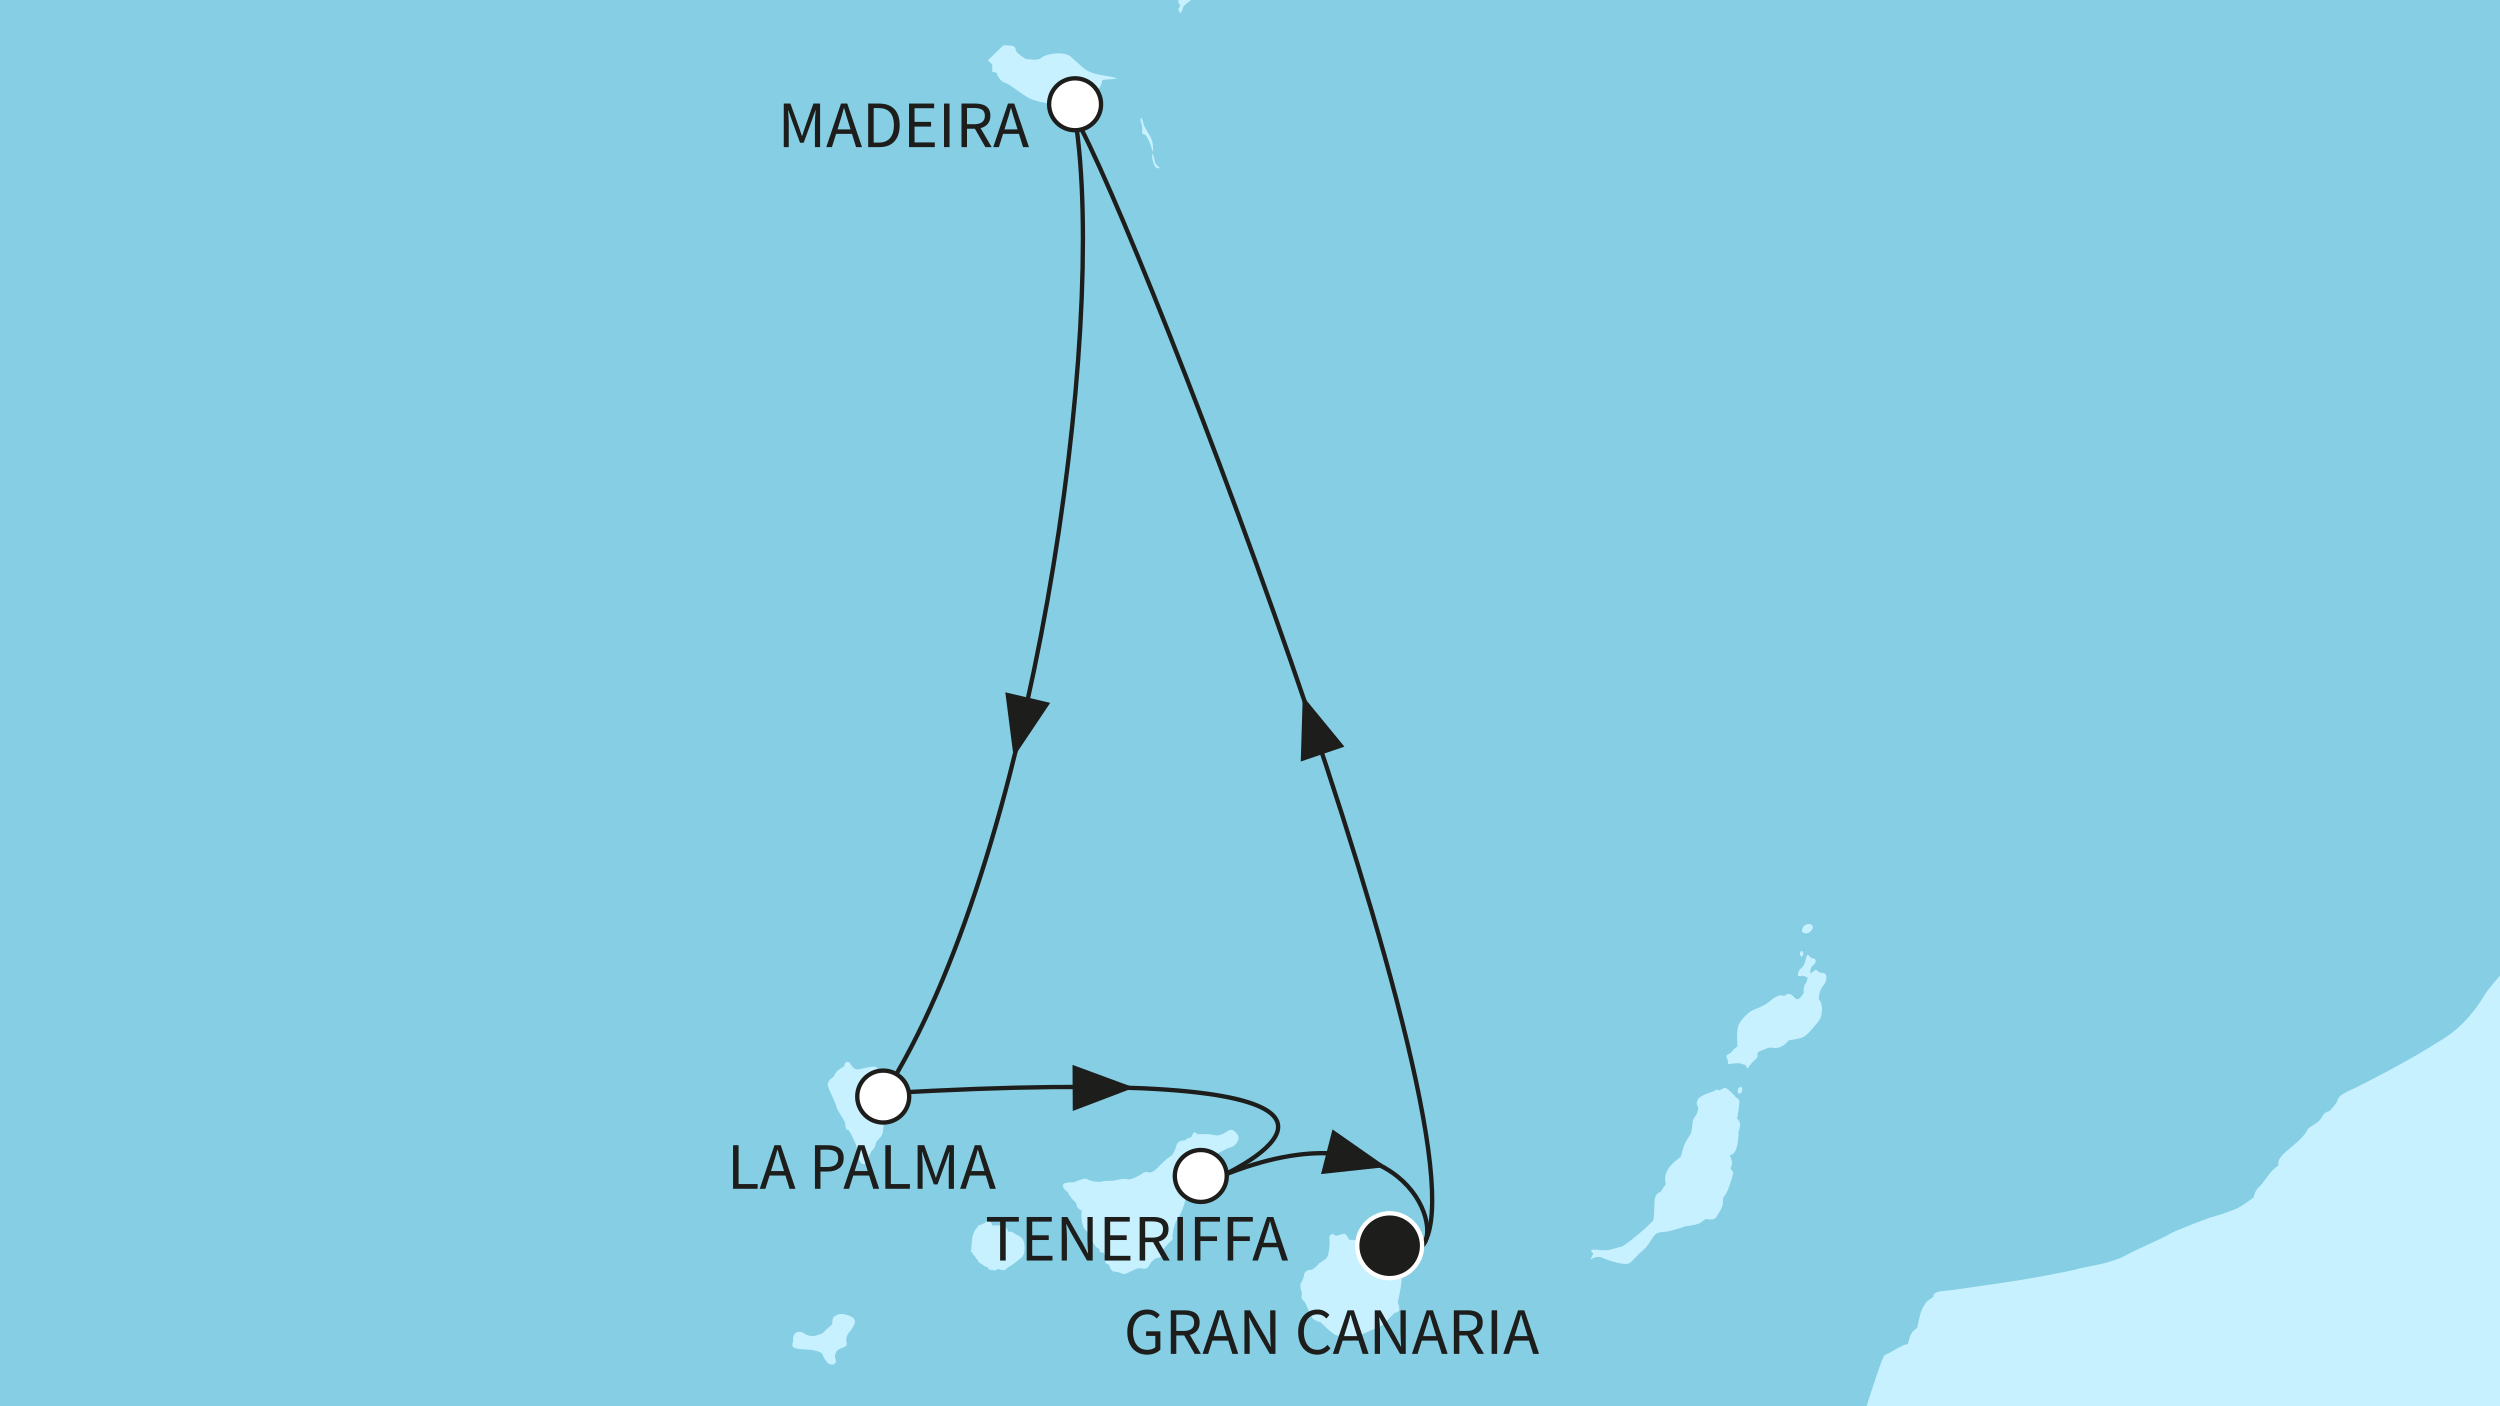 <?xml version="1.0" encoding="utf-8"?>
<!-- Generator: Adobe Illustrator 28.7.1, SVG Export Plug-In . SVG Version: 9.03 Build 54978)  -->
<svg version="1.1" id="Ebene_1" xmlns="http://www.w3.org/2000/svg" xmlns:xlink="http://www.w3.org/1999/xlink" x="0px" y="0px"
	 viewBox="0 0 640 360" style="enable-background:new 0 0 640 360;" xml:space="preserve">
<rect x="0" y="0" width="640" height="360" fill="#808080" stroke="none"/>
<style type="text/css">
	
		.st0{clip-path:url(#SVGID_00000163780565005556144600000013309352162862482827_);fill-rule:evenodd;clip-rule:evenodd;fill:#85CEE4;}
	.st1{clip-path:url(#SVGID_00000163780565005556144600000013309352162862482827_);}
	.st2{fill-rule:evenodd;clip-rule:evenodd;fill:#C7F1FF;}
	.st3{fill:#C7F1FF;}
	
		.st4{clip-path:url(#SVGID_00000163780565005556144600000013309352162862482827_);fill-rule:evenodd;clip-rule:evenodd;fill:#C7F1FF;}
	
		.st5{clip-path:url(#SVGID_00000163780565005556144600000013309352162862482827_);fill:none;stroke:#1D1D1B;stroke-width:1.114;stroke-miterlimit:10;}
	.st6{clip-path:url(#SVGID_00000163780565005556144600000013309352162862482827_);fill:#1D1D1B;}
	
		.st7{clip-path:url(#SVGID_00000163780565005556144600000013309352162862482827_);fill-rule:evenodd;clip-rule:evenodd;fill:#FFFFFF;stroke:#1D1D1B;stroke-width:1.114;stroke-miterlimit:10;}
	.st8{fill:#1D1D1B;}
	
		.st9{clip-path:url(#SVGID_00000163780565005556144600000013309352162862482827_);fill-rule:evenodd;clip-rule:evenodd;fill:#1D1D1B;stroke:#FFFFFF;stroke-width:1.114;stroke-miterlimit:10;}
</style>
<g>
	<defs>
		<rect id="SVGID_1_" width="640" height="360"/>
	</defs>
	<clipPath id="SVGID_00000063629657373476360410000007534703306860881046_">
		<use xlink:href="#SVGID_1_"  style="overflow:visible;"/>
	</clipPath>
	
		<rect x="-173.887" y="-192.842" style="clip-path:url(#SVGID_00000063629657373476360410000007534703306860881046_);fill-rule:evenodd;clip-rule:evenodd;fill:#85CEE4;" width="1147.064" height="1246.857"/>
	<g style="clip-path:url(#SVGID_00000063629657373476360410000007534703306860881046_);">
		<g>
			<path class="st2" d="M294.903,35.929c-0.327-1.067-2.128-3.605-2.214-4.345
				c-0.078-0.735-0.492-1.472-0.492-1.472c-0.568,0.655-0.076,1.145-0.076,1.145
				s0.49,1.64,0.247,2.377c-0.247,0.737,0.49,0.737,0.818,0.9
				c0.328,0.167,1.39,2.379,1.473,2.947c0.08,0.579,0.572,1.48,0.572,1.48
				S295.231,36.991,294.903,35.929z M295.643,41.336c0-0.653-0.573-2.045-0.573-2.045
				s-0.357,0.779,0.193,2.347c0.039,0.11,0.082,0.231,0.13,0.355
				c0.74,1.802,1.482,0.9,1.482,0.9S295.643,41.993,295.643,41.336z"/>
		</g>
	</g>
	<g style="clip-path:url(#SVGID_00000063629657373476360410000007534703306860881046_);">
		<g>
			<path class="st2" d="M227.786,279.67c-0.08-0.737-1.392-1.805-1.718-3.277
				c-0.33-1.48-1.31-3.36-2.302-3.36c-0.98,0-2.943,0.57-4.093,0.733
				c-1.145,0.167-1.805-1.228-2.212-1.718c-0.41-0.497-1.317-0.085-1.317,0.738
				c0,0,0,0.327-0.488,0.49c-0.49,0.165-0.98,0.657-0.98,0.657
				s-0.822,0.49-1.239,1.722c0,0-1.876,0.898-1.466,2.375
				c0.41,1.477,1.805,3.932,2.128,5.247c0.33,1.306,2.297,3.685,2.297,4.42
				c0,0.742,0.085,1.64,0.902,1.64c0.059,0.22,0.373,0.575,0.726,1.276
				c0.589,1.154,1.317,2.824,1.317,3.234c0,0.655,0,1.718,0.332,2.542
				c0.33,0.818,0.738,1.635,1.473,1.635c0.737,0,1.065-0.902,1.152-1.392
				c0.08-0.49,0.57-1.725,1.145-2.293c0.575-0.577,0.659-1.15,0.82-1.807
				c0.16-0.65,1.475-1.308,1.718-2.535c0.247-1.23,0.33-4.429,0-5.08
				c-0.321-0.657-0.408-1.067,0-2.137
				C226.394,281.715,227.868,280.405,227.786,279.67z M260.81,316.383
				c-1.39-0.659-1.47-1.232-2.783-1.067c0-0.575-0.579-1.637-1.64-1.637
				c-1.065,0-2.297,0.078-2.297,0.078s-0.325-1.145-0.98-1.225
				c-0.66-0.082-0.902,0.49-0.902,0.49l-1.067,0.49c0,0-0.82,0-0.902,0.657
				c0,0-1.147,0.9-1.392,3.112c-0.243,2.215-0.165,2.625-0.165,2.625
				s-0.492,0.408,0.252,0.818c0.158,0.655,0.651,0.822,0.651,0.822
				s0.243,0.735,0.737,0.98c0,0,0,0.82,1.067,1.067c0,0,0.49,0.74,1.557,0.82
				c0,0-0.247,0.82,1.145,0.657c0,0,0.492,0.49,0.989,0
				c0.49-0.495,1.308,0.245,1.965,0.08c0.655-0.165,1.06-0.818,1.06-0.818
				s0.334,0,1.315-0.74c0.982-0.737,1.39-1.145,2.047-1.635
				c0.657-0.497,0.822-1.482,0.822-2.462
				C262.289,318.513,262.205,317.038,260.81,316.383z M215.495,336.377
				c-0.9,0-2.292,0.49-2.375,1.557c-0.082,1.067,0.083,1.067-0.985,1.885
				c-1.063,0.818-1.475,1.56-1.887,1.642c-0.408,0.078-1.718,0.813-3.032,0.49
				c-1.305-0.33-1.227-0.657-1.963-0.902c-0.74-0.245-1.395-0.083-1.885,0.49
				c-0.495,0.572-0.33,1.969-0.33,1.969s-0.412,0.657-0.083,1.225
				c0.33,0.579,2.375,0.74,3.603,0.74c1.234,0,3.689,0.492,3.937,1.15
				c0.243,0.653,1.147,2.62,2.295,2.705c1.15,0.078,1.392-0.657,1.065-1.48
				c-0.325-0.818,0.167-2.212,1.312-2.622c1.145-0.408,1.805-0.57,1.557-1.557
				c-0.243-0.983,0-1.8,0.815-2.785c0.82-0.983,1.562-2.212,1.232-3.032
				C218.447,337.034,216.397,336.377,215.495,336.377z M315.636,289.337
				c-0.651-0.492-2.299,0.82-2.299,0.82s-1.473,0.657-2.125,0.49
				c-0.655-0.16-2.132-0.408-3.115-0.323c-0.982,0.078-1.64,0-1.64,0
				s-0.655-0.825-0.985-0.245c-0.323,0.568-0.575,1.145-0.575,1.145
				c-1.23,0.08-1.475,0.737-1.475,0.737s-1.805-0.247-2.21,1.145
				c-0.41,1.395-0.902,2.542-1.64,2.954c-0.738,0.405-2.373,1.963-2.952,2.62
				c-0.575,0.655-1.72,1.64-2.375,1.472c-0.655-0.162-1.065-0.327-1.885,0.33
				c0,0-2.707,1.722-3.685,1.395c-0.985-0.33-3.687,0.408-3.687,0.408
				s-1.805-0.08-2.789,0.165c-0.985,0.245-3.032,0-3.85-0.572
				c-0.818-0.573-3.277,0.898-3.857,0.818c-0.57-0.083-2.618,0-2.37,0.987
				c0.245,0.982,1.225,1.473,1.225,1.473s0.412,0.98,1.145,1.802
				c0.744,0.818,0.987,0.737,1.152,1.635c0.16,0.902,1.308,1.315,1.308,1.315
				s-0.245,1.23,0,2.705c0.243,1.477,0.82,2.54,1.722,2.869
				c0,0,0.74,0.98,0.657,1.475c-0.08,0.492,1.147,2.295,1.637,2.54
				c0.49,0.247,0.575,0.247,0.575,0.247s-0.41,1.067,0.902,0.9
				c0,0,0.82,1.063,0.49,1.72c-0.325,0.655,0.247,1.23,0.738,1.312
				c0.495,0.082,0.412,1.885,1.722,1.885c1.315,0,1.718,0.657,2.538,0.575
				c0.824-0.085,2.872-1.559,3.774-1.475c0.902,0.078,1.883,0.49,2.457-0.655
				c0.701-1.404,1.802-2.047,2.537-2.047c0.738,0,0.575-0.657,0.575-1.234
				c0-0.57,2.295-2.952,2.705-3.195c0.412-0.247,0.162-1.23,0.162-1.23
				s0.33-2.865,1.232-4.099c0.898-1.225,1.64-3.273,1.967-4.587
				c0.323-1.31,0.733-4.917,0.733-4.917l1.234-1.147c0,0,1.228-0.327,2.21-1.722
				c0,0,1.72-1.063,2.377-2.208c0.657-1.152,0.657-1.969,1.312-2.132
				c0.653-0.167,2.703-1.477,3.687-1.725c0.985-0.243,1.8-0.98,2.132-2.047
				C317.354,290.647,316.294,289.827,315.636,289.337z M357.1,323.515
				c0,0-0.163-2.137-0.247-3.362c-0.078-1.234-0.902-1.885-0.902-1.885l0.17-0.74
				c0.488-0.412,0.733-1.067,0.655-1.635c-0.087-0.577-0.245-1.234-1.23-0.334
				c-0.982,0.902-0.25,1.397-0.495,2.135c-0.245,0.735-1.473,0.163-1.473,0.163
				s-0.9-0.74-1.798-0.408c0,0-0.17-0.737-1.644-0.737
				c-1.47,0-2.295,0.818-2.295,0.818l-2.46-0.163c0,0-0.818-1.642-1.223-1.557
				c-0.412,0.085-2.217,0.575-2.217,0.575s-0.577-0.742-1.234-0.33
				c-0.648,0.408-0.321,1.227-0.321,2.047c0,0.818-0.167,3.115-0.738,3.857
				c-0.577,0.733-1.889,1.388-1.889,1.388c-0.325,0.49-1.557,1.724-2.125,1.724
				c-0.577,0-1.724,0.245-1.809,1.308c-0.08,1.065-0.737,1.967-0.737,1.967
				s-0.57,0.655,0.247,2.707c-0.492,1.637,0.41,1.885,0.66,2.21
				c0.243,0.327,1.64,3.852,2.13,4.342c0.49,0.492,1.965,0.902,1.965,0.902
				s3.197,3.277,4.099,3.362c0.902,0.082,1.718,0,1.718,0s0.412,0.737,1.314,0.818
				c0.902,0.085,0.815,0.655,1.722,0.577c0.898-0.085,1.063-1.312,1.063-1.312
				s1.25-0.657,2.68-1.26c1.434-0.605,3.055-1.156,3.797-1.94
				c1.468-1.555,2.455-2.62,2.455-2.62s1.31-0.165,1.31-0.982
				c0-0.82-0.41-1.805-0.41-1.805s0.987-4.177,0.987-6.064
				C358.824,325.393,357.1,323.515,357.1,323.515z M461.915,238.857
				c0.898,0.33,2.128-0.655,2.128-1.475c0-0.822-1.145-1.067-2.128-0.41
				C461.341,237.794,461.011,238.53,461.915,238.857z M461.421,244.679
				c0.495-0.575,0-1.56-0.49-0.987C460.763,244.182,460.931,245.251,461.421,244.679
				z M467.405,249.428c0,0-0.49-0.49-1.228-0.408
				c-0.737,0.078-1.067-1.145-1.557-0.655c-0.495,0.49-1.154,0.818-1.154,0.818
				s-0.243-1.392,0.659-2.047c0.898-0.657,0.985-1.72,0-1.802
				c-0.98-0.082-1.312-1.642-1.64-0.495c-0.08,0.33-0.49,2.297-1.227,2.867
				c-0.738,0.577-0.987,1.232-0.987,1.889c0,0.653,0.905,0.085,1.477,0.245
				c0.572,0.16,0.985,0.408,0.985,0.408s0,0.902-0.575,1.64
				c-0.57,0.738-0.41,2.297-0.41,2.297s-1.145,2.045-1.885,1.555
				c-0.737-0.492-1.147-1.31-1.882-1.31c-0.74,0-1.234,0.573-1.234,0.573
				s-0.568-0.328-1.223-0.165c-0.66,0.165-1.64,0.82-1.64,0.82
				s-0.985,0.946-2.15,1.592c-1.367,0.758-2.975,1.25-3.504,1.603
				c-0.987,0.657-2.214,1.885-3.032,3.277c-0.824,1.395-0.412,5.739-0.412,5.739
				s-0.818,0.49-1.473,1.393c-0.659,0.902-1.969,0.49-1.065,1.885l0.165,1.308
				c0,0,2.373-0.49,3.275-0.16c0.9,0.328,1.147,0.328,1.147,0.328l0.492,0.902
				l1.308-1.637c0,0,1.505-1.095,1.31-1.722c-0.325-1.067,0.9-1.067,2.217-1.724
				c1.314-0.653,2.045,0.247,3.605-0.405c1.557-0.659,2.13-1.722,2.13-1.722
				s2.625-0.245,3.852-0.9c1.227-0.657,2.782-2.787,3.522-3.605
				c0.738-0.822,1.15-1.885,1.15-3.609c0-1.72-0.818-2.457-0.818-2.457
				s0.078-1.967,0.818-2.95C467.158,251.803,467.893,250.823,467.405,249.428z
				 M445.442,287.619c-0.082-0.825-0.737-1.232-0.737-1.232
				s0.815-4.342,0.492-4.832c-0.33-0.492-0.657-0.492-0.657-0.492
				s-2.215-2.542-2.872-2.542c-0.655,0-1.473,0.653-1.473,0.653
				s-0.74-0.57-1.395,0.169c0,0-3.847,1.063-4.26,2.292
				c-0.408,1.23,0,1.395,0.165,1.725c0.165,0.323-0.243,1.718-0.49,2.047
				c-0.247,0.328-0.824,1.145-0.902,1.8c-0.083,0.657-0.167,2.54-0.575,3.195
				c-0.412,0.657-0.655,0.822-1.395,2.379c-0.733,1.557-0.818,2.867-1.063,3.28
				c-0.247,0.405-2.46,1.64-3.522,3.687c-1.067,2.047,0,3.277-0.497,3.683
				c-0.492,0.412-0.902,1.64-1.395,1.807c-0.49,0.163-1.223,0.653-1.31,2.375
				c-0.078,1.722-0.078,4.427-0.403,4.919c-0.337,0.49-3.444,3.193-3.444,3.193
				s-3.687,3.117-4.509,3.362c-0.82,0.245-1.805,0.49-2.947,0.82
				c-1.145,0.327-2.785,0.08-3.687,0c-0.902-0.085-1.887,0.08-0.655,0.982
				l-0.822,1.637c0,0,1.557-1.225,3.028-0.568c1.482,0.655,3.527,1.305,4.679,1.473
				c1.143,0.163,1.96,0.327,2.702-0.328c0.738-0.655,1.965-2.132,3.11-3.034
				c1.15-0.9,1.724-2.13,2.625-3.442c0.905-1.31,1.805-1.145,3.28-1.31
				c1.473-0.165,4.997-1.392,4.997-1.392s2.872-0.245,3.935-0.985
				c1.065-0.74,1.143-0.9,1.143-0.9s2.137,0.492,2.707-0.33
				c0.577-0.818,1.72-2.783,1.72-3.36c0-0.575,0.165-1.802,0.165-1.802
				s0.907-1.065,1.314-2.295c0.41-1.228,1.147-3.28,1.147-3.932
				c0-0.657-0.657-1.15-0.657-1.15s0.657-1.063,0.33-2.05
				c-0.33-0.98-0.495-1.472-0.495-1.472s1.312,0.328,1.887-2.377
				c0.572-2.702,0.323-3.275,0.323-3.275S445.52,288.439,445.442,287.619z
				 M445.113,278.52c-0.245,0.412-0.492,1.477,0.248,1.395
				C446.097,279.833,446.425,277.7,445.113,278.52z M277.611,26.372
				c1.967-0.987,2.46-2.627,3.445-3.445c0.98-0.82,1.145-2.46,1.145-2.46
				l3.772-0.33c0,0-0.492-0.408-3.937-0.898c-3.442-0.49-4.917-2.05-4.917-2.05
				l-3.112-2.787c0,0-0.735-0.655-2.702-0.74
				c-1.97-0.08-4.099,0.492-4.837,1.23c-0.74,0.74-3.937,0.165-3.937,0.165
				s-2.37-1.475-2.457-2.13c-0.078-0.655-0.325-1.23-1.31-1.23
				c-0.98,0-1.718-0.41-2.295,0.245c-0.57,0.657-3.195,3.115-3.195,3.115
				l-0.408,0.408c0,0,0.9,0.742,1.147,1.07v1.802l1.145,0.325
				c0,0,0.49,1.965,1.967,2.462c1.477,0.49,3.44,2.292,5.897,3.765
				c2.46,1.482,7.541,1.805,7.541,1.805s0.492,0.82,1.312,0.492
				c0.815-0.325,1.798-0.985,1.798-0.985S275.646,27.352,277.611,26.372z
				 M323.418,601.558c0.577,0,0.41-0.733,0.41-0.733
				C323.503,600.908,322.848,601.558,323.418,601.558z M323.258,602.461
				c0,0,0.33,1.72,0.82,1.887C324.57,604.513,323.258,601.721,323.258,602.461z"/>
		</g>
	</g>
	<g style="clip-path:url(#SVGID_00000063629657373476360410000007534703306860881046_);">
		<path class="st3" d="M461.915,238.857c0.898,0.33,2.128-0.655,2.128-1.475
			c0-0.822-1.145-1.067-2.128-0.41C461.341,237.794,461.011,238.53,461.915,238.857z
			"/>
		<path class="st3" d="M461.421,244.679c0.495-0.575,0-1.56-0.49-0.987
			C460.763,244.182,460.931,245.251,461.421,244.679z"/>
		<path class="st3" d="M445.36,279.915c0.737-0.082,1.065-2.214-0.247-1.395
			C444.868,278.933,444.62,279.997,445.36,279.915z"/>
		<path class="st3" d="M302.198,1.292l-0.41,0.818c0,0-0.247,0.165,0,0.655
			c0.245,0.495,0.488,0.575,0.488,0.575s0.579-1.147,0.66-1.637
			c0.243-0.41,1.39-1.228,1.802-1.557c0.412-0.33,1.64-1.23,1.64-1.23
			l0.987,0.163l-0.169-0.902c-0.08-0.405-0.08-1.31-0.08-1.31
			s0.325-0.165,0-0.49c-0.332-0.33-1.312-0.33-1.965-0.165
			c-0.657,0.165-1.23,0.49-1.972,1.147c-0.733,0.657-0.902,1.963-0.902,1.963
			S300.885,0.475,302.198,1.292z"/>
	</g>
	
		<path style="clip-path:url(#SVGID_00000063629657373476360410000007534703306860881046_);fill-rule:evenodd;clip-rule:evenodd;fill:#C7F1FF;" d="
		M973.385,697.578l-0.071-814.538H862.443l-2.789,7.049l-4.432,8.849
		c0,0-0.549,1.889-1.587,4.086c-0.591,1.232-1.498,2.565-2.135,3.712
		c-2.07,3.708-4.065,6.167-5.121,7.935c-1.969,3.277-3.039,6.722-5.982,12.294
		c-2.954,5.574-6.314,8.194-6.314,8.194s-3.603,4.589-5.57,6.884
		c-1.967,2.292-7.214,4.26-8.359,5.407c-1.147,1.145-3.932,3.115-6.067,3.282
		c-1.53,0.114-4.686,2.854-6.614,4.388c-0.758,0.6-1.745,1.019-1.745,1.019
		s-1.83,0.937-2.563,1.022c-1.088,0.616-2.309,1.697-3.172,2.418
		c-1.967,1.64-6.797,4.505-8.602,4.505c-1.802,0-2.052-0.735-3.692,0.577
		c0,0-1.308,0.98-3.275,2.21c0,0-1.64,0.902-2.38,1.395
		c-0.731,0.49-1.88,0.902-1.88,0.902c0-0.902-1.067-0.327-1.067-0.327
		c-0.575,0.49-5.492,3.195-5.492,3.195c-1.64-0.163-4.262,1.31-4.262,1.31
		s-6.964,3.444-7.784,3.607c0,0-1.051-0.066-1.883,0.573
		c-1.397,1.067-3.522,1.395-4.589,1.885c-2.79,0.657-2.462,1.475-3.77,2.95
		c-1.315,1.475-5.08,4.757-6.229,4.917c-0.412,0.167-2.7,0.085-2.7,0.085
		c0-0.902-0.907-0.575-0.907-0.575s-0.82,0-2.46,1.642
		c-1.64,1.635-3.438,5.077-3.438,5.077s-0.162,0.655-1.315,2.787l-0.325,0.82
		c0,0-3.442,4.75-4.347,5.492c-0.898,0.735-2.047,2.703-2.047,2.703
		s-0.98,0.163-1.555,0.985c-0.577,0.818-0.327,1.805-0.327,1.805
		s-4.017,3.685-6.477,6.88c-1.635,1.638-6.065,4.917-10.814,10.326
		c-4.75,5.407-8.034,7.047-9.346,8.194c-1.308,1.147-0.818,2.62,0.497,3.607
		c1.308,0.982,1.308,0.982,1.308,3.112s-2.622,4.917-2.622,6.884
		c0,1.967,2.297,1.64,2.297,2.457c0,0,0.163,2.132-0.167,2.624
		c-0.327,0.49-0.572,1.638-0.49,2.785c0.657,2.622-0.983,4.427-1.64,5.574
		c-0.65,1.145-3.11,6.719-3.11,6.719s-0.126,0.449-0.68,1.129
		c-1.225,1.502-3.584,4.111-4.566,5.423c-1.97,2.627-8.687,10.654-8.687,10.654
		s-3.36,4.347-4.182,5.164c-0.818,0.818-0.902,6.229-0.902,6.229
		s-4.26,5.16-4.917,7.457c-0.655,2.297-2.292,3.44-2.947,4.427
		c-0.655,0.983-1.145,2.62-1.145,2.62l1.965,0.49c0,0,0.463,1.065,0.696,2.764
		c0.165,1.246,0.165,3.099-0.041,3.795c-0.49,1.64-1.889,2.21-1.232,6.309
		c0,0-1.718,2.375-1.067,3.854c0,0-1.312,1.637,0.66,1.802
		c0,0,0.495,0.818,0.165,1.802c-0.328,0.982,0.492,1.473,0.492,1.473
		s-0.414,0.247-0.163,1.802c0,0,0.57,0.41,0.163,1.644
		c0,0-1.147,0.813-0.492,3.765c0.655,2.952,0.492,4.097,0.492,4.097
		s-0.982,1.15-0.327,3.275c0.655,2.135-0.33,2.135-0.492,3.117
		c-0.162,0.982-1.809,3.932-1.809,3.932s-1.633,0.82-1.633,2.787
		c0,1.967,0.165,3.279,0.165,3.279s3.028-0.247,4.26,0.245
		c1.225,0.49,2.292,1.393,2.782,2.38c0.497,0.982,1.314,2.292,1.314,2.292
		c1.147,0.163,2.457,0.982,2.457,0.982s1.312,5.247,2.292,6.392
		c0.989,1.147,2.627,0.985,2.627,0.985l0.49,2.13l-2.128,10.814
		c0,0-1.145,6.227-1.642,7.706c-0.495,1.475-1.475,2.13-2.295,4.425
		c-0.163,0.328-2.46,5.412-2.87,5.982c-0.41,0.575-0.325,1.395-0.325,1.395
		s-0.575,0.983-1.067,1.473c-0.49,0.49-0.412,1.885-0.412,1.885
		c-1.963,1.644-2.295,3.195-2.295,3.195c-1.798,2.297-3.03,2.954-4.665,4.589
		c-1.642,1.642-3.937,4.427-4.099,5.247c-0.078,0.389-1.882,2.529-2.805,4.049
		c-1.024,1.676-1.108,2.863-1.534,4.063c-0.822,2.295-0.992,2.625-2.789,4.262
		c-1.805,1.64-4.832,8.114-5.489,9.424c-0.657,1.31-1.97,2.297-3.937,3.277
		c-1.967,0.983-6.227,6.802-6.227,6.802s-2.022,3.76-5.606,7.427
		c-1.521,1.55-3.325,3.021-5.37,4.294c-2.32,1.436-5.625,3.499-9.021,5.4
		c-6.685,3.744-13.713,7.248-14.254,7.466c-0.825,0.325-3.197,1.39-3.527,2.54
		c-0.323,1.145-2.128,2.947-2.128,2.947s-0.9,0.163-1.477,0.82
		c-0.575,0.657-0.655,1.64-2.54,2.705c-1.885,1.065-1.802,1.555-1.802,1.555
		c-0.332,0.987-2.462,2.952-5.244,5.247c-2.787,2.297-1.965,3.605-1.965,3.605
		c-2.295,1.312-3.605,4.262-4.919,5.412c-1.312,1.147-1.477,2.785-1.477,2.785
		s-3.28,2.457-4.587,2.947c-1.31,0.495-3.279,1.312-5.244,1.809
		c-1.287,0.321-5.087,1.768-7.981,2.954c-1.532,0.632-2.817,1.127-3.328,1.466
		c-1.475,0.987-9.504,4.429-11.799,5.737c-1.299,0.744-3.696,1.544-6.19,2.135
		c-1.912,0.456-3.882,0.719-5.451,1.143c-3.602,0.985-14.588,2.869-14.588,2.869
		s-5.448,0.841-10.752,1.599c-4.065,0.584-8.052,1.2-9.399,1.271
		c-3.119,0.163-2.631,1.477-2.631,1.477l-1.631,1.145
		c-0.334,0.405-1.317,1.64-1.805,3.522c-0.497,1.885-0.737,3.279-0.737,3.279
		s-0.085,0.08-0.989,0.818c-0.898,0.742-1.385,3.362-1.385,3.362
		c-1.482,0.085-4.429,2.212-5.332,2.542c-0.902,0.325-0.902,0.568-1.72,2.705
		c-0.818,2.125-4.264,12.779-5.57,17.041c-0.332,0.822-1.319,3.197-2.052,4.674
		c-0.737,1.473-2.785,4.26-3.197,5.567c-0.405,1.312-1.227,1.642-1.802,2.872
		c-0.57,1.227-0.655,3.357-0.57,3.77c0.08,0.41-0.41,2.132-0.41,2.132
		s-3.36,8.521-3.529,10.486c-0.158,1.97-1.878,5.739-1.878,5.739
		s-1.147,3.112-2.79,5.242c-1.637,2.132-5.08,5.244-5.08,5.244
		s-2.079,1.424-4.647,2.968c-4.328,2.602-10.205,5.982-10.926,6.703
		c-1.147,1.145-2.952,2.787-7.212,3.932c-4.26,1.147-6.557,0.657-6.557,0.657
		s-0.978,2.457-2.46,4.427c-1.47,1.963-3.437,3.11-4.587,4.26
		c-1.143,1.147-5.162,1.473-5.162,1.473s-4.509,5.409-4.997,7.541
		c-0.497,2.127,0.165,2.622,0.165,2.622s0.572,3.852-1.393,9.262
		c-1.969,5.407-4.999,9.747-6.307,10.897c-0.843,0.733-1.949,5.102-2.634,8.048
		c-0.572,1.312-0.483,3.181-0.57,3.916c-0.08,0.738-2.373,5.572-2.373,5.572
		s-1.967,2.297-2.787,3.934c-0.82,1.638-0.902,3.36-0.902,3.36l-2.052,4.997
		l0.334,1.969c-1.97,4.427-1.147,4.75-1.147,4.75s0.163,1.147,0.163,2.95
		c0,0-0.33,0.495-0.163,1.067c0.163,0.575,0.245,2.212,0.245,2.212l0.735,0.49
		c0.824,0.497,0.167,4.757,0.167,4.757s0,1.555-0.245,2.457
		c-0.252,0.902,0.163,1.885,0,2.703c-0.089,0.657-0.167,1.234-0.579,1.969
		c-0.408,0.737-0.49,1.97-0.49,1.97s-0.286,0.937-0.737,1.555
		c-1.31,1.805-1.393,7.702-1.393,7.702s-3.197,3.115-4.667,3.605
		c-1.48,0.495-2.052,5.162-2.052,5.162s-4.127,1.69-6.658,2.913
		c-0.6,0.289-1.113,0.479-1.454,0.694c-1.807,1.15-4.672,4.182-7.292,8.114
		c-2.624,3.934-4.262,4.997-6.067,6.147c-1.802,1.15-4.262,4.177-4.262,4.177
		s-3.279,3.934-5.244,5.574c-1.967,1.64-0.657,2.455-0.657,2.455
		s-0.419,0.49-1.143,1.09c-1.143,0.957-2.789,2.194-2.789,2.194
		s-1.457,0.976-2.446,1.441c-1.289,0.605-2.638,1.182-4.283,2.306
		c-0.549,0.375-1.195,0.811-1.791,1.331c-3.774,3.277-7.381,8.854-8.039,11.636
		c-0.655,2.789-3.435,5.244-3.435,5.244c0.33,1.64,0.98,0.985,1.637,0
		c0.651-0.985,1.473-1.308,2.952-2.95c1.475-1.642,1.64-2.785,1.64-4.424
		s3.271-5.899,3.271-5.899s1.234-1.063,1.805-0.16c0,0,0,0,0.33-0.825
		c0.33-0.82,1.635-2.292,1.635-2.292l-0.488,1.802h0.818l0.497-1.15
		l0.976,2.954l-0.318,1.388l-0.252,1.232l0.902-0.655
		c0.985-0.165,1.473-0.985,1.473-0.985l-0.488,1.64
		c-2.627,0.492-1.802,2.457-1.802,2.457c-2.46,1.312-3.282,3.772-3.282,3.772
		l-3.275,5.08l-0.577,0.165l-0.08,0.568c0,0-1.065,1.312-1.143,2.052
		l-2.956,3.607c-3.445,1.802-0.492,2.457-0.492,2.457s0.204,0.366-0.105,1.014
		c-0.843,1.789-2.847,5.21-2.847,5.21s-0.653,0.923-1.003,1.294
		c-0.861,0.907-1.942,1.823-1.942,1.823l-0.163,1.477c0,0-1.15,2.867-2.13,3.685
		c-0.985,0.822-0.824,2.544-0.824,2.544s-0.321,0.818-1.308,1.965
		c-0.983,1.145-1.15,1.8-1.15,1.8c-2.622,1.312-2.46,3.934-2.46,3.934
		s0.825-0.98,2.137-0.327c0.33,0.165,0.531,0.44,0.749,0.79
		c0.653,1.024,0.886,2.702,0.394,4.292c-1.037,3.383-4.092,5.08-5.572,5.737
		c-1.47,0.655-2.125-0.163-2.125-0.163c0,1.308-1.15,2.95-1.15,2.95
		c-0.82,0,0.16,0.163,0.985,1.147l-0.495,1.473c0,0-0.49,0.33-0.822,0.82
		c-0.98,0.983-1.963,3.937-1.963,6.062c0,0.966-0.055,2.402-0.243,3.772
		c-0.238,1.663-0.636,3.229-0.907,3.772c-0.49,0.98-1.314,1.802-3.275,3.277
		c-0.701,0.522-0.93,1.695-1.195,3.055c-0.486,2.464-0.747,5.556-1.594,6.614
		c-0.408,0.572-0.818,0.408-1.06,0.818c-0.254,0.412-0.085,1.312-0.085,1.312
		c-0.605,1.095-2.281,1.969-3.889,2.574c-1.654,0.614-3.243,0.95-3.243,0.95
		s-0.733-0.327-0.98-0.985c-0.243-0.653-1.64-0.902-2.295-0.57
		c-0.955,0.476-1.392,1.308-1.722,1.965c-0.33,0.657-2.787,2.295-3.44,3.197
		c-0.657,0.902,0.245,1.147,0.245,1.147l-0.332,0.9l-1.635,0.655
		c0,0,0,0.165-1.147,3.28c-0.307,0.824-0.524,1.793-0.799,2.524l-3.243,6.257
		c0,0.999-0.137,1.14-0.71,2.707c-0.572,1.571,0.28,1.999-1.14,3.138
		c-1.424,1.14-1.424,1.14-1.571,2.279c-0.14,1.138-0.708,1.999-0.282,2.707
		c0.428,0.71-0.426,0.717-0.712,2.137c-0.289,1.424-0.426,3.422-0.426,4.848
		c0,1.422-1.285,5.696-1.001,7.832c0.286,2.137-1.425,6.555-1.425,8.549
		c0,1.997-0.286,4.276-0.568,6.273c-0.286,1.995-0.714,3.561-0.714,5.128
		c0,1.569-1.138,7.837-1.138,8.977c0,1.138-0.859,2.139-0.71,3.419
		c0.142,1.28-1.005,4.988-0.428,6.126c0.57,1.14,1.846,2.707,2.134,3.275
		c0.286,0.577,1.138-1.992,1.424-2.844c0.28-0.854-0.286-2.423-0.428-3.279
		c-0.14-0.852,0.857,0,1.003-1.706c0.135-1.713,0-2.711,0-3.424
		c0-0.708-1.143-1.853-0.147-3.133c0.996-1.282,1.424-3.561,2.134-4.276
		c0.715-0.712,0.861,0.286,1.143-1.706c0.286-1.999,0-2.139,0.708-3.424
		c0.717-1.283,0.339-4.853,1.287-3.992c1.567,1.431,2.139,1.431,2.991,0.573
		c0.856-0.852,0.715-2.849,0.856-0.852c0.142,1.992-1.283,3.99-0.999,5.27
		c0.289,1.285-0.284,1.564,1.422,2.705c1.713,1.14,2.709,1.427,2.709,2.567
		c0,1.138-1.143,1.138,0.142,2.705c1.283,1.571,2.57,2.856,1.427,3.282
		c-1.138,0.424-1.569,0.71-1.995-1.003c-0.426-1.706-0.994-2.56-1.14-3.275
		c-0.147-0.71-1.564-4.415-1.708-1.992c-0.147,2.421-1.427,2.281,0,3.845
		c1.424,1.569,0.852,1.708,1.855,3.135c0.994,1.424,0.57,1.811,1.278,2.705
		c2.137,2.712,2.494,4.741,3.493,6.307l1.898,5.395
		c1.022,1.365,0.683,2.215,2.212,3.916c1.532,1.704,2.725,1.869,2.895,1.019
		c0.169-0.852-0.341-4.422-0.682-6.124c-0.339-1.702,2.04-1.537,2.04-0.852
		c0,0.68,0.852,1.53,1.876,2.382c1.019,0.85,1.363,2.895,2.214,3.575
		c0.85,0.678,1.702,2.89,2.04,3.573c0.339,0.68,0.511,4.766,1.189,5.787
		c0.68,1.019,1.365,2.89,1.876,3.234c0.508,0.339,1.53,2.553,2.716,2.721
		c1.195,0.17,1.539,1.191,1.702,1.702c0.176,0.513,0.687,3.064,0.687,3.744
		c0,0.68-0.341,1.702-1.878,2.212c-1.528,0.513-0.337,1.019-0.511,1.701
		c-0.165,0.683-0.506,1.704-0.506,2.382c0,0.685,0.68,1.195,0.68,1.702
		c0,0.513,0.678,1.871,0.678,1.871s-0.508,1.876-1.017,2.214
		c-0.511,0.341-2.043,2.215-2.043,3.236c0,1.019,1.702-1.195,1.702-1.195
		s0.341,2.045,0.85,2.728c0.508,0.675-0.17,2.377-0.17,2.377
		s-0.174,2.048-0.511,2.725c-0.339,0.685-0.339,1.191-0.68,2.215
		c-0.341,1.017-0.17,1.017-1.699,1.191c-1.537,0.169-0.85,1.189-0.85,1.189
		s-0.293,0.653-0.543,1.342c-0.804,0.541-1.301,1.001-1.527,1.999
		c-0.06,0.268-0.183,0.554-0.328,0.843c-0.197,0.151-0.33,0.243-0.33,0.243
		l0.179,0.025c-0.403,0.719-0.935,1.445-1.173,2.013
		c-0.367,0.877-0.554,0.92-1.196,2.022c-0.646,1.104-1.887,1.747-1.058,2.205
		c0.825,0.463,0.962,1.01,1.376,0.369c0.415-0.641,0.323-0.918,1.104-2.022
		c0.779-1.104,0.877-1.608,1.61-2.112c0.737-0.508,0.737-0.6,1.745-1.195
		c0.753-0.449,1.175-0.561,1.493-0.726l0.797,0.117
		c0.057,0.403,0.105,0.827-0.499,1.619c-0.733,0.966-1.102,1.516-1.605,2.297
		c-0.508,0.781-0.552,1.012-1.289,1.839c-0.733,0.825-1.287,0.966-1.928,1.381
		c-0.648,0.41-0.781,0.641-1.516,0.962c-0.737,0.321-0.829,0.598-1.658,0.183
		C292.165,834.367,292.258,834,291.475,834c-0.779,0-2.386-0.735-1.608,0.227
		c0.783,0.966,1.012,1.287,1.745,2.622c0.738,1.333,0.827,1.974,1.104,2.847
		c0.275,0.873,0.733,1.47,1.196,1.745c0.465,0.277,2.851,0.831,3.082,1.381
		l6.848,8.231c2.137,3.554,2.934,7.196,2.934,7.196s0.353,3.912,0.621,5.423
		c0.268,1.509,1.333,2.577,1.333,4.09c0,1.507-0.266,2.311,0.98,4.711
		c1.241,2.396,3.376,7.995,3.376,10.129c0,2.135,0.985,9.422,1.069,16.086
		c0.087,6.667-0.712,14.843-1.243,21.239c-0.534,6.399-1.961,11.733-8.801,27.908
		c-3.124,7.388-5.668,14.068-7.303,18.447c-1.956,5.206-2.785,8.586-2.739,10.084
		c0.089,2.753-1.065,6.399-1.69,7.819c-0.618,1.424-2.755,5.064-1.686,7.111
		c0.591,1.134,0.653,3.96,0.664,6.932c0,2.377,0,5.047-0.041,5.599
		c-0.094,1.241-0.536,1.333-0.181,2.576c0.355,1.246,0.44,4.177-2.311,9.861
		c-2.755,5.691-4.977,9.694-7.109,12.179c-2.137,2.489-1.956,3.378-2.759,4.624
		c-0.795,1.239-4.171,7.377-10.574,14.84c0,0-6.129,8.622-7.024,9.154
		c-0.886,0.534-10.482,6.133-12.436,6.754c-1.953,0.625-6.135,0.797-6.135,1.864
		c0,1.07,3.912,4.358,4.358,3.827c0.442-0.533,0-2.846,1.241-3.38
		c1.244-0.533,4.264,0.534,5.778,1.154c1.511,0.623,6.577,4.003,8.354,8.444
		c1.775,4.445,2.757,4.622,4.709,5.425c1.951,0.797,3.47,3.371,3.822,4.262
		c0.355,0.891,2.663,5.247,2.663,6.309c0,1.067,0.27,2.134,1.603,2.666
		s2.309,2.934,2.938,5.066c0.618,2.137,0.438,3.204,0.438,4.001
		c0,0.799,1.422,1.065,1.422,2.132c0.71,1.422-0.355,3.554,0.799,5.689
		c1.157,2.132,3.552,3.018,4.269,3.465c0,0-0.531,2.755,0.799,4.8
		c1.328,2.045,4.532,4.266,4.001,5.331c-0.534,1.067-0.556,5.977,0.337,7.131
		h682.858"/>
	
		<path style="clip-path:url(#SVGID_00000063629657373476360410000007534703306860881046_);fill:none;stroke:#1D1D1B;stroke-width:1.114;stroke-miterlimit:10;" d="
		M312.763,301.046c46.061-18.696,56.815,13.118,51.297,17.861"/>
	
		<path style="clip-path:url(#SVGID_00000063629657373476360410000007534703306860881046_);fill:none;stroke:#1D1D1B;stroke-width:1.114;stroke-miterlimit:10;" d="
		M361.085,320.841c30.013-5.392-70.583-265.455-85.863-290.729
		c8.652,55.119-11.24,191.159-48.762,249.787
		c134.453-7.816,100.421,14.379,86.303,21.147"/>
	<polygon style="clip-path:url(#SVGID_00000063629657373476360410000007534703306860881046_);fill:#1D1D1B;" points="
		332.997,194.948 344.164,191.139 333.502,178.149 	"/>
	<polygon style="clip-path:url(#SVGID_00000063629657373476360410000007534703306860881046_);fill:#1D1D1B;" points="
		268.851,179.936 257.361,177.229 259.497,193.903 	"/>
	<polygon style="clip-path:url(#SVGID_00000063629657373476360410000007534703306860881046_);fill:#1D1D1B;" points="
		274.565,272.609 274.624,284.415 290.337,278.433 	"/>
	<polygon style="clip-path:url(#SVGID_00000063629657373476360410000007534703306860881046_);fill:#1D1D1B;" points="
		341.119,289.124 338.184,300.559 354.895,298.753 	"/>
	
		<path style="clip-path:url(#SVGID_00000063629657373476360410000007534703306860881046_);fill-rule:evenodd;clip-rule:evenodd;fill:#FFFFFF;stroke:#1D1D1B;stroke-width:1.114;stroke-miterlimit:10;" d="
		M219.457,280.723c0-3.669,2.973-6.651,6.646-6.651c3.673,0,6.651,2.982,6.651,6.651
		c0,3.674-2.977,6.646-6.651,6.646C222.429,287.369,219.457,284.397,219.457,280.723z"
		/>
	<g style="clip-path:url(#SVGID_00000063629657373476360410000007534703306860881046_);">
		<g>
			<path class="st8" d="M293.617,346.796c-0.976,0-1.843-0.229-2.602-0.688
				c-0.76-0.459-1.354-1.119-1.785-1.98s-0.646-1.898-0.646-3.111
				c0-1.201,0.222-2.233,0.663-3.095c0.442-0.861,1.049-1.524,1.819-1.989
				s1.649-0.697,2.636-0.697c0.771,0,1.42,0.145,1.946,0.434
				c0.527,0.289,0.949,0.604,1.267,0.943l-0.782,0.919
				c-0.283-0.295-0.611-0.544-0.985-0.748s-0.845-0.307-1.411-0.307
				c-0.748,0-1.4,0.185-1.956,0.553c-0.555,0.368-0.983,0.887-1.283,1.556
				c-0.301,0.669-0.45,1.468-0.45,2.397c0,1.405,0.319,2.52,0.96,3.341
				c0.641,0.822,1.556,1.232,2.746,1.232c0.396,0,0.776-0.06,1.14-0.179
				c0.362-0.118,0.651-0.28,0.866-0.484v-2.907h-2.363v-1.173h3.656v4.692
				c-0.352,0.374-0.825,0.683-1.42,0.927
				C295.036,346.674,294.365,346.796,293.617,346.796z"/>
			<path class="st8" d="M299.721,346.592v-11.153h3.485c0.759,0,1.434,0.1,2.023,0.298
				c0.589,0.198,1.051,0.527,1.386,0.986c0.334,0.459,0.501,1.073,0.501,1.845
				c0,0.861-0.227,1.556-0.68,2.082c-0.453,0.527-1.065,0.888-1.836,1.08
				l2.839,4.862h-1.598l-2.687-4.709h-2.023v4.709H299.721z M301.132,340.727h1.87
				c0.873,0,1.541-0.179,2.006-0.536c0.465-0.356,0.697-0.897,0.697-1.623
				c0-0.737-0.232-1.253-0.697-1.548c-0.465-0.294-1.133-0.441-2.006-0.441h-1.87
				V340.727z"/>
			<path class="st8" d="M307.847,346.592l3.774-11.153h1.599l3.774,11.153h-1.514
				l-1.054-3.4h-4.063l-1.071,3.4H307.847z M311.247,340.353l-0.526,1.7h3.349
				l-0.526-1.7c-0.204-0.623-0.397-1.244-0.578-1.862
				c-0.182-0.617-0.363-1.249-0.544-1.896h-0.068
				c-0.17,0.646-0.346,1.278-0.527,1.896
				C311.644,339.108,311.451,339.729,311.247,340.353z"/>
			<path class="st8" d="M318.575,346.592v-11.153h1.462l4.029,7.005l1.208,2.312h0.067
				c-0.034-0.566-0.07-1.153-0.11-1.76s-0.06-1.204-0.06-1.794v-5.764h1.343
				v11.153h-1.462l-4.046-7.021l-1.208-2.296h-0.067
				c0.045,0.556,0.088,1.129,0.127,1.718c0.04,0.59,0.06,1.179,0.06,1.769
				v5.831H318.575z"/>
			<path class="st8" d="M337.192,346.796c-0.93,0-1.76-0.229-2.491-0.688
				s-1.31-1.119-1.734-1.98s-0.638-1.898-0.638-3.111
				c0-1.201,0.216-2.233,0.646-3.095s1.021-1.524,1.769-1.989
				s1.592-0.697,2.533-0.697c0.68,0,1.28,0.14,1.802,0.417
				s0.94,0.598,1.259,0.96l-0.766,0.919c-0.295-0.317-0.629-0.572-1.003-0.766
				c-0.374-0.192-0.799-0.289-1.275-0.289c-0.703,0-1.317,0.185-1.845,0.553
				s-0.935,0.887-1.224,1.556s-0.434,1.468-0.434,2.397s0.142,1.737,0.425,2.423
				s0.683,1.216,1.198,1.59s1.125,0.561,1.828,0.561
				c0.532,0,1.009-0.113,1.428-0.34c0.42-0.227,0.805-0.532,1.156-0.918
				l0.782,0.884c-0.442,0.511-0.94,0.907-1.496,1.19
				S337.917,346.796,337.192,346.796z"/>
			<path class="st8" d="M341.205,346.592l3.774-11.153h1.599l3.774,11.153h-1.514
				l-1.054-3.4h-4.063l-1.071,3.4H341.205z M344.605,340.353l-0.526,1.7h3.349
				l-0.526-1.7c-0.204-0.623-0.397-1.244-0.578-1.862
				c-0.182-0.617-0.363-1.249-0.544-1.896h-0.068
				c-0.17,0.646-0.346,1.278-0.527,1.896
				C345.002,339.108,344.81,339.729,344.605,340.353z"/>
			<path class="st8" d="M351.934,346.592v-11.153h1.462l4.029,7.005l1.208,2.312h0.067
				c-0.034-0.566-0.07-1.153-0.11-1.76s-0.06-1.204-0.06-1.794v-5.764h1.343
				v11.153h-1.462l-4.046-7.021l-1.208-2.296h-0.067
				c0.045,0.556,0.088,1.129,0.127,1.718c0.04,0.59,0.06,1.179,0.06,1.769
				v5.831H351.934z"/>
			<path class="st8" d="M361.454,346.592l3.774-11.153h1.599l3.774,11.153h-1.514
				l-1.054-3.4h-4.063l-1.071,3.4H361.454z M364.854,340.353l-0.526,1.7h3.349
				l-0.526-1.7c-0.204-0.623-0.397-1.244-0.578-1.862
				c-0.182-0.617-0.363-1.249-0.544-1.896h-0.068
				c-0.17,0.646-0.346,1.278-0.527,1.896
				C365.251,339.108,365.059,339.729,364.854,340.353z"/>
			<path class="st8" d="M372.183,346.592v-11.153h3.485c0.759,0,1.434,0.1,2.023,0.298
				c0.589,0.198,1.051,0.527,1.386,0.986c0.334,0.459,0.501,1.073,0.501,1.845
				c0,0.861-0.227,1.556-0.68,2.082c-0.453,0.527-1.065,0.888-1.836,1.08
				l2.839,4.862h-1.598l-2.687-4.709H373.594v4.709H372.183z M373.594,340.727h1.87
				c0.873,0,1.541-0.179,2.006-0.536c0.465-0.356,0.697-0.897,0.697-1.623
				c0-0.737-0.232-1.253-0.697-1.548c-0.465-0.294-1.133-0.441-2.006-0.441H373.594
				V340.727z"/>
			<path class="st8" d="M381.856,346.592v-11.153h1.411v11.153H381.856z"/>
			<path class="st8" d="M384.849,346.592l3.774-11.153h1.599l3.774,11.153h-1.514
				l-1.054-3.4h-4.063l-1.071,3.4H384.849z M388.249,340.353l-0.526,1.7h3.349
				l-0.526-1.7c-0.204-0.623-0.397-1.244-0.578-1.862
				c-0.182-0.617-0.363-1.249-0.544-1.896h-0.068
				c-0.17,0.646-0.346,1.278-0.527,1.896
				C388.646,339.108,388.453,339.729,388.249,340.353z"/>
		</g>
		<g>
			<path class="st8" d="M256.031,322.699v-9.963h-3.367v-1.19h8.161v1.19h-3.366v9.963
				H256.031z"/>
			<path class="st8" d="M262.832,322.699v-11.153h6.427v1.19h-5.016v3.502h4.233v1.208
				h-4.233v4.046h5.186v1.207H262.832z"/>
			<path class="st8" d="M271.792,322.699v-11.153h1.462l4.029,7.005l1.208,2.312h0.067
				c-0.034-0.566-0.07-1.153-0.11-1.76s-0.06-1.204-0.06-1.794v-5.764h1.343
				v11.153h-1.462l-4.046-7.021l-1.208-2.296h-0.067
				c0.045,0.556,0.088,1.129,0.127,1.718c0.04,0.59,0.06,1.179,0.06,1.769
				v5.831H271.792z"/>
			<path class="st8" d="M282.792,322.699v-11.153h6.427v1.19h-5.016v3.502h4.233v1.208
				h-4.233v4.046h5.186v1.207H282.792z"/>
			<path class="st8" d="M291.752,322.699v-11.153h3.485c0.759,0,1.434,0.1,2.023,0.298
				c0.589,0.198,1.051,0.527,1.386,0.986c0.334,0.459,0.501,1.073,0.501,1.845
				c0,0.861-0.227,1.556-0.68,2.082c-0.453,0.527-1.065,0.888-1.836,1.08
				l2.839,4.862h-1.598l-2.687-4.709h-2.023v4.709H291.752z M293.163,316.834h1.87
				c0.873,0,1.541-0.179,2.006-0.536c0.465-0.356,0.697-0.897,0.697-1.623
				c0-0.737-0.232-1.253-0.697-1.548c-0.465-0.294-1.133-0.441-2.006-0.441h-1.87
				V316.834z"/>
			<path class="st8" d="M301.426,322.699v-11.153h1.411v11.153H301.426z"/>
			<path class="st8" d="M305.897,322.699v-11.153h6.427v1.19h-5.016v3.774h4.251v1.19
				h-4.251v4.998H305.897z"/>
			<path class="st8" d="M314.296,322.699v-11.153h6.427v1.19h-5.016v3.774h4.251v1.19
				h-4.251v4.998H314.296z"/>
			<path class="st8" d="M320.587,322.699l3.774-11.153h1.599l3.774,11.153h-1.514
				l-1.054-3.4h-4.063l-1.071,3.4H320.587z M323.987,316.46l-0.526,1.7h3.349
				l-0.526-1.7c-0.204-0.623-0.397-1.244-0.578-1.862
				c-0.182-0.617-0.363-1.249-0.544-1.896h-0.068
				c-0.17,0.646-0.346,1.278-0.527,1.896
				C324.384,315.216,324.191,315.837,323.987,316.46z"/>
		</g>
		<g>
			<path class="st8" d="M187.662,304.328v-11.153h1.411v9.946h4.88v1.207H187.662z"/>
			<path class="st8" d="M194.496,304.328l3.774-11.153h1.599l3.774,11.153h-1.514
				l-1.054-3.4h-4.063l-1.071,3.4H194.496z M197.896,298.089l-0.526,1.7h3.349
				l-0.526-1.7c-0.204-0.623-0.397-1.244-0.578-1.862
				c-0.182-0.617-0.363-1.249-0.544-1.896h-0.068
				c-0.17,0.646-0.346,1.278-0.527,1.896
				C198.293,296.845,198.101,297.466,197.896,298.089z"/>
			<path class="st8" d="M208.625,304.328v-11.153h3.18c0.838,0,1.569,0.103,2.193,0.307
				c0.623,0.203,1.11,0.547,1.462,1.028c0.351,0.481,0.527,1.131,0.527,1.946
				c0,1.168-0.38,2.035-1.14,2.602c-0.76,0.567-1.751,0.851-2.976,0.851h-1.836
				v4.42H208.625z M210.036,298.752h1.666c0.975,0,1.697-0.185,2.168-0.553
				c0.47-0.368,0.705-0.949,0.705-1.743c0-0.805-0.246-1.362-0.739-1.675
				c-0.493-0.312-1.227-0.467-2.201-0.467h-1.599V298.752z"/>
			<path class="st8" d="M215.919,304.328l3.774-11.153h1.599l3.774,11.153h-1.514
				l-1.054-3.4h-4.063l-1.071,3.4H215.919z M219.319,298.089l-0.526,1.7h3.349
				l-0.526-1.7c-0.204-0.623-0.397-1.244-0.578-1.862
				c-0.182-0.617-0.363-1.249-0.544-1.896h-0.068
				c-0.17,0.646-0.346,1.278-0.527,1.896
				C219.716,296.845,219.523,297.466,219.319,298.089z"/>
			<path class="st8" d="M226.647,304.328v-11.153h1.411v9.946h4.88v1.207H226.647z"/>
			<path class="st8" d="M234.91,304.328v-11.153h1.7l2.143,5.951
				c0.136,0.385,0.269,0.773,0.399,1.164c0.13,0.392,0.264,0.779,0.399,1.165
				h0.068c0.136-0.386,0.263-0.773,0.382-1.165
				c0.119-0.391,0.247-0.779,0.383-1.164l2.108-5.951h1.717v11.153h-1.326v-6.138
				c0-0.498,0.022-1.051,0.068-1.657c0.045-0.606,0.085-1.153,0.119-1.641h-0.068
				l-0.884,2.533l-2.108,5.78h-0.936l-2.107-5.78l-0.885-2.533h-0.067
				c0.033,0.487,0.07,1.034,0.11,1.641c0.039,0.606,0.06,1.159,0.06,1.657
				v6.138H234.91z"/>
			<path class="st8" d="M245.791,304.328l3.774-11.153h1.599l3.774,11.153h-1.514
				l-1.054-3.4h-4.063l-1.071,3.4H245.791z M249.191,298.089l-0.526,1.7h3.349
				l-0.526-1.7c-0.204-0.623-0.397-1.244-0.578-1.862
				c-0.182-0.617-0.363-1.249-0.544-1.896h-0.068
				c-0.17,0.646-0.346,1.278-0.527,1.896
				C249.588,296.845,249.396,297.466,249.191,298.089z"/>
		</g>
	</g>
	
		<path style="clip-path:url(#SVGID_00000063629657373476360410000007534703306860881046_);fill-rule:evenodd;clip-rule:evenodd;fill:#1D1D1B;stroke:#FFFFFF;stroke-width:1.114;stroke-miterlimit:10;" d="
		M347.442,318.907c0-4.589,3.717-8.306,8.309-8.306c4.587,0,8.309,3.717,8.309,8.306
		c0,4.585-3.721,8.304-8.309,8.304C351.159,327.211,347.442,323.492,347.442,318.907z"
		/>
	
		<path style="clip-path:url(#SVGID_00000063629657373476360410000007534703306860881046_);fill-rule:evenodd;clip-rule:evenodd;fill:#FFFFFF;stroke:#1D1D1B;stroke-width:1.114;stroke-miterlimit:10;" d="
		M268.571,26.695c0-3.669,2.973-6.648,6.648-6.648c3.669,0,6.651,2.979,6.651,6.648
		c0,3.673-2.982,6.648-6.651,6.648C271.544,33.343,268.571,30.368,268.571,26.695z"/>
	<g style="clip-path:url(#SVGID_00000063629657373476360410000007534703306860881046_);">
		<path class="st8" d="M200.645,37.665V26.512h1.7l2.143,5.951
			c0.136,0.385,0.269,0.773,0.399,1.165c0.13,0.391,0.264,0.779,0.399,1.165
			h0.068c0.136-0.385,0.263-0.773,0.382-1.165s0.247-0.779,0.383-1.165
			l2.108-5.951h1.717v11.153h-1.326v-6.138c0-0.499,0.022-1.051,0.068-1.658
			c0.045-0.606,0.085-1.153,0.119-1.641h-0.068l-0.884,2.533l-2.108,5.781h-0.936
			l-2.107-5.781l-0.885-2.533H201.75c0.033,0.487,0.07,1.034,0.11,1.641
			c0.039,0.606,0.06,1.159,0.06,1.658v6.138H200.645z"/>
		<path class="st8" d="M211.525,37.665l3.774-11.153h1.599l3.774,11.153h-1.514
			l-1.054-3.4h-4.063l-1.071,3.4H211.525z M214.926,31.425l-0.526,1.7h3.349
			l-0.526-1.7c-0.204-0.623-0.397-1.244-0.578-1.862
			c-0.182-0.618-0.363-1.25-0.544-1.896H216.031
			c-0.17,0.646-0.346,1.278-0.527,1.896
			C215.322,30.182,215.13,30.802,214.926,31.425z"/>
		<path class="st8" d="M222.254,37.665V26.512h2.788c1.723,0,3.032,0.479,3.928,1.437
			c0.896,0.958,1.343,2.321,1.343,4.089c0,1.78-0.444,3.163-1.334,4.149
			c-0.891,0.986-2.18,1.479-3.868,1.479H222.254z M223.665,36.509h1.275
			c1.303,0,2.28-0.394,2.933-1.182c0.651-0.788,0.978-1.884,0.978-3.29
			c0-1.405-0.326-2.485-0.978-3.239c-0.652-0.753-1.63-1.13-2.933-1.13h-1.275
			V36.509z"/>
		<path class="st8" d="M232.71,37.665V26.512h6.427v1.19h-5.016v3.502h4.233v1.208h-4.233
			v4.046h5.186v1.207H232.71z"/>
		<path class="st8" d="M241.67,37.665V26.512h1.411v11.153H241.67z"/>
		<path class="st8" d="M246.142,37.665V26.512h3.485c0.759,0,1.434,0.099,2.023,0.297
			c0.589,0.199,1.051,0.527,1.386,0.986c0.334,0.459,0.501,1.074,0.501,1.845
			c0,0.861-0.227,1.556-0.68,2.083c-0.453,0.527-1.065,0.887-1.836,1.08
			l2.839,4.863h-1.598l-2.687-4.709h-2.023v4.709H246.142z M247.553,31.799h1.87
			c0.873,0,1.541-0.179,2.006-0.536s0.697-0.898,0.697-1.624
			c0-0.737-0.232-1.252-0.697-1.547c-0.465-0.294-1.133-0.442-2.006-0.442h-1.87
			V31.799z"/>
		<path class="st8" d="M254.268,37.665l3.774-11.153h1.599l3.774,11.153h-1.514
			l-1.054-3.4h-4.063l-1.071,3.4H254.268z M257.668,31.425l-0.526,1.7h3.349
			l-0.526-1.7c-0.204-0.623-0.397-1.244-0.578-1.862
			c-0.182-0.618-0.363-1.25-0.544-1.896h-0.068
			c-0.17,0.646-0.346,1.278-0.527,1.896
			C258.064,30.182,257.872,30.802,257.668,31.425z"/>
	</g>
	
		<path style="clip-path:url(#SVGID_00000063629657373476360410000007534703306860881046_);fill-rule:evenodd;clip-rule:evenodd;fill:#FFFFFF;stroke:#1D1D1B;stroke-width:1.114;stroke-miterlimit:10;" d="
		M300.754,301.045c0-3.669,2.975-6.644,6.648-6.644
		c3.667,0,6.648,2.975,6.648,6.644c0,3.669-2.982,6.651-6.648,6.651
		C303.729,307.695,300.754,304.714,300.754,301.045z"/>
</g>
</svg>
